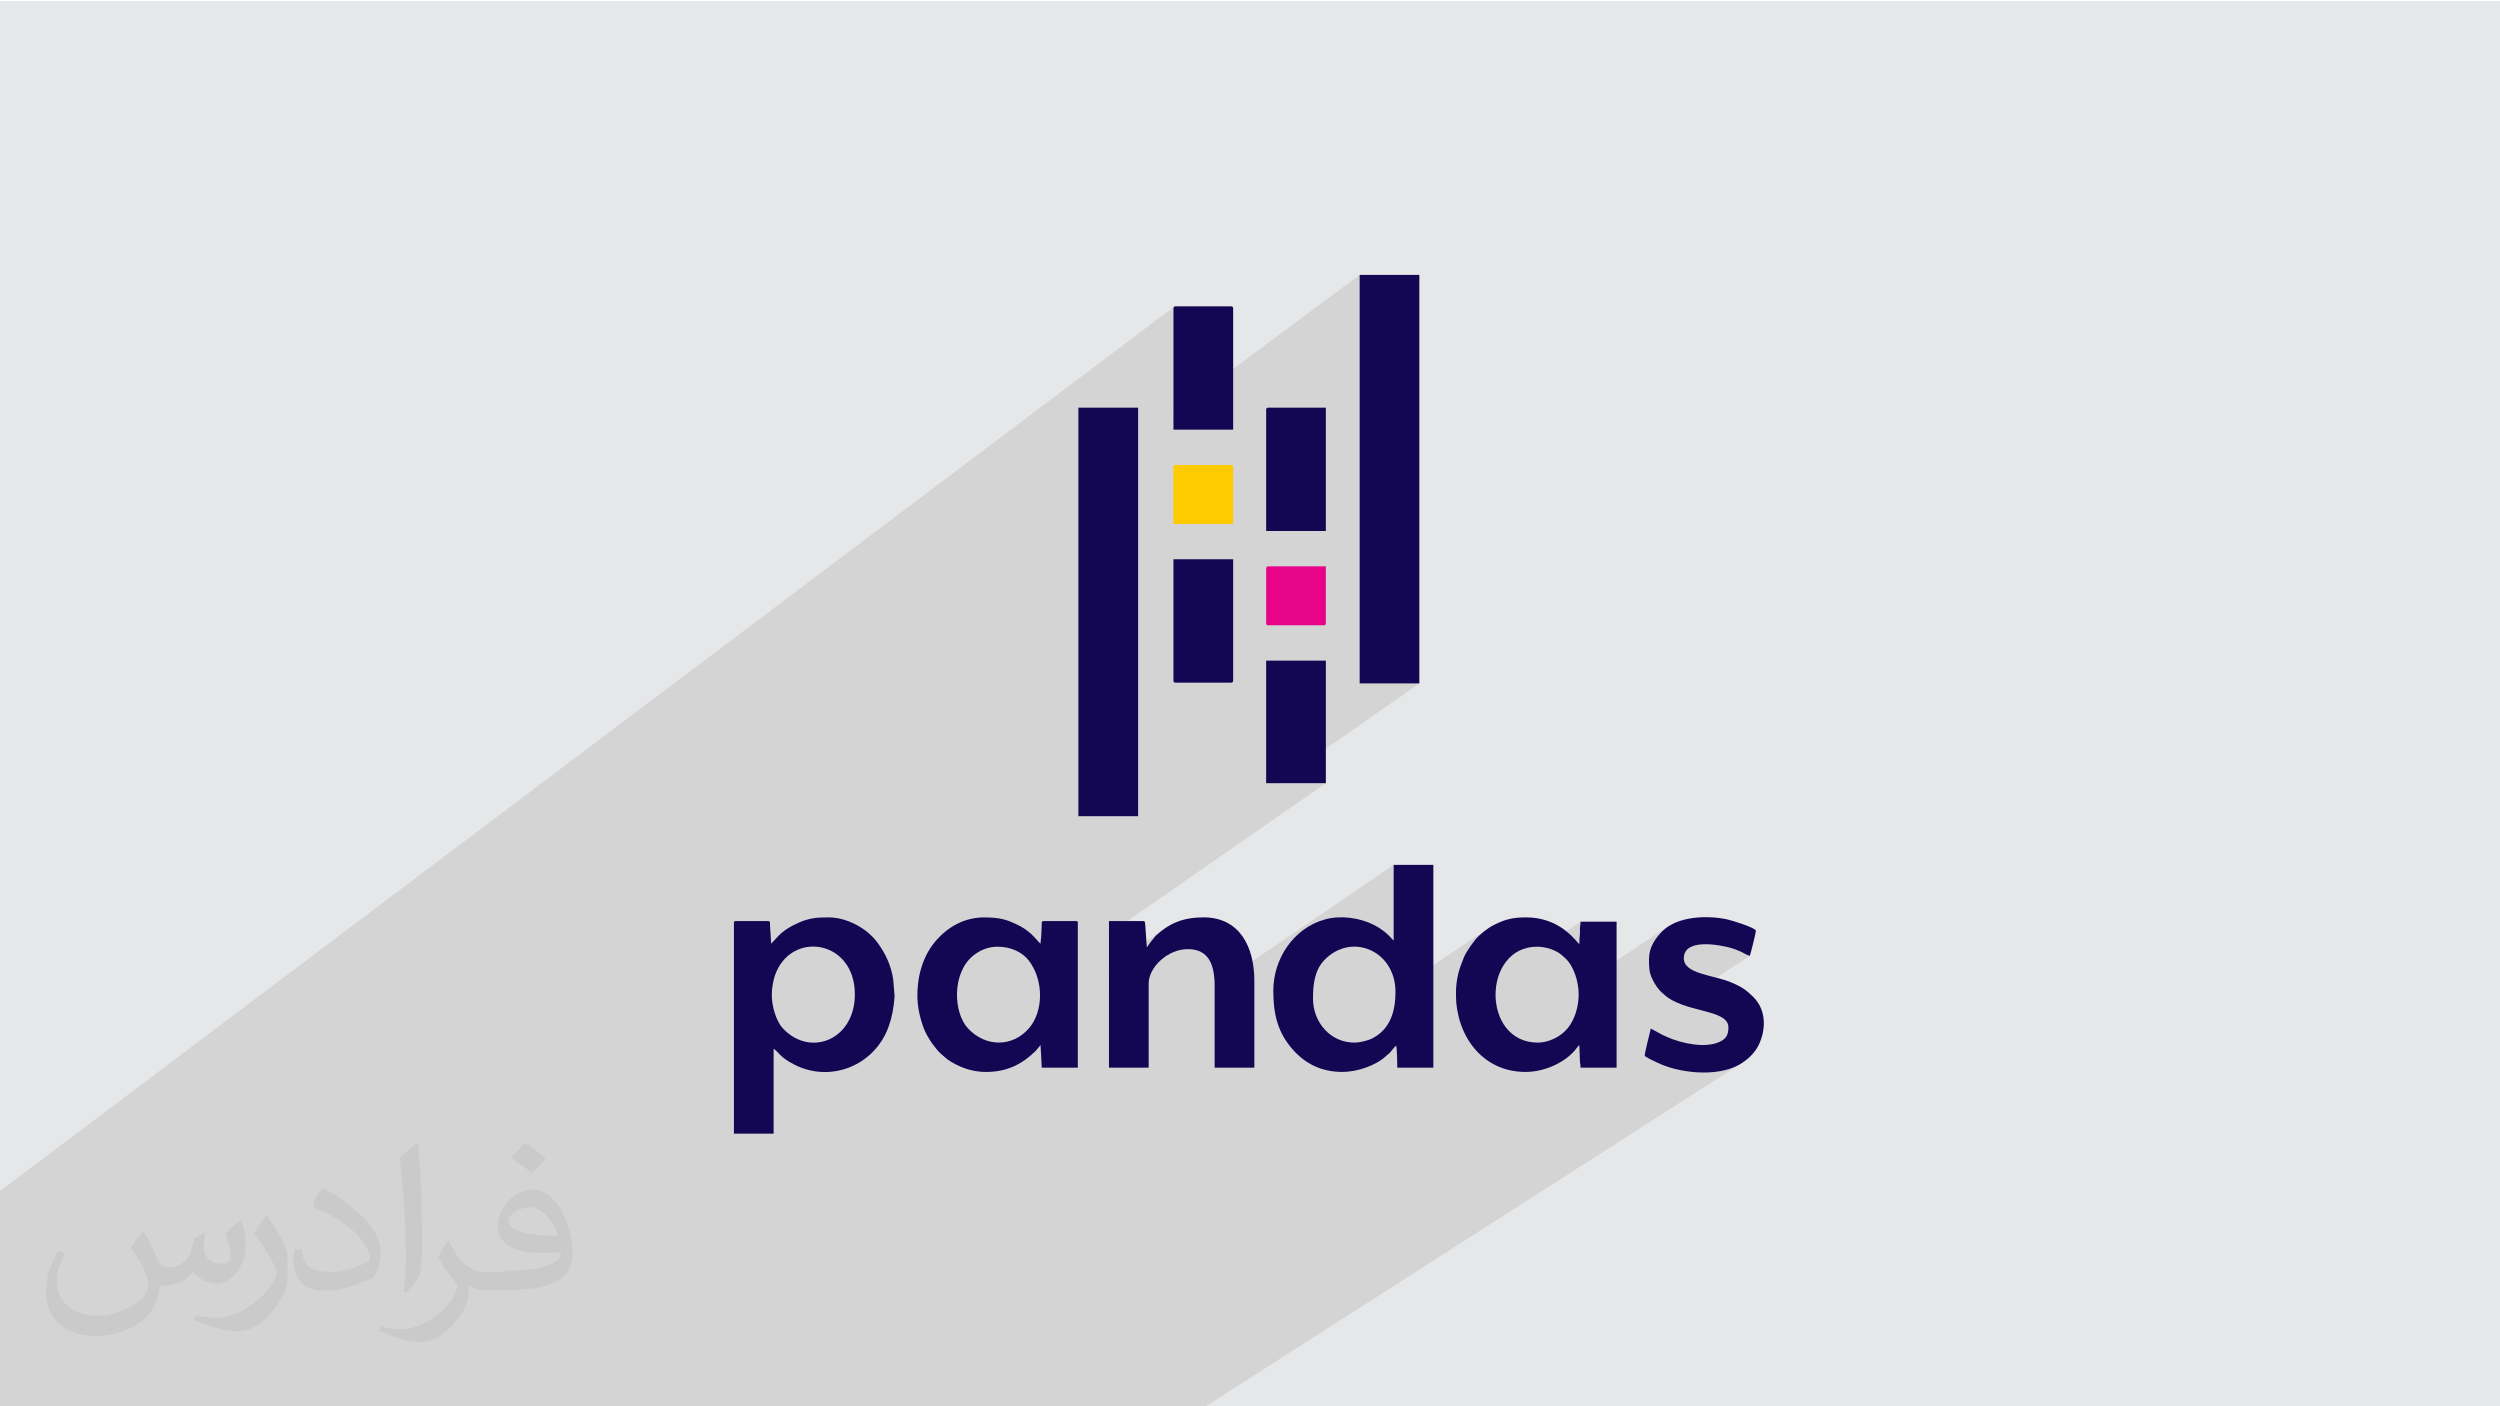 <?xml version="1.0" encoding="UTF-8"?>
<!DOCTYPE svg PUBLIC "-//W3C//DTD SVG 1.1//EN" "http://www.w3.org/Graphics/SVG/1.1/DTD/svg11.dtd">
<!-- Creator: CorelDRAW -->
<svg xmlns="http://www.w3.org/2000/svg" xml:space="preserve" width="3.703in" height="2.083in" version="1.1" style="shape-rendering:geometricPrecision; text-rendering:geometricPrecision; image-rendering:optimizeQuality; fill-rule:evenodd; clip-rule:evenodd"
viewBox="0 0 3703.33 2083.33"
 xmlns:xlink="http://www.w3.org/1999/xlink"
 xmlns:xodm="http://www.corel.com/coreldraw/odm/2003">
 <defs>
  <style type="text/css">
   <![CDATA[
    .fil3 {fill:#130653}
    .fil0 {fill:#E6E7E8}
    .fil5 {fill:#E70488}
    .fil4 {fill:#FFCA00}
    .fil2 {fill:#373435;fill-opacity:0.031}
    .fil1 {fill:#373435;fill-opacity:0.102}
   ]]>
  </style>
 </defs>
 <g id="Layer_x0020_1">
  <polygon class="fil0" points="-4.67,1.74 3704.66,1.74 3704.66,2084.93 -4.67,2084.93 "/>
  <polygon class="fil1" points="486.51,2084.93 458.55,2084.93 456.15,2084.93 455.33,2084.93 442.55,2084.93 418.17,2084.93 402.24,2084.93 400.42,2084.93 394.39,2084.93 361.61,2084.93 331.12,2084.93 329.58,2084.93 319.52,2084.93 315.21,2084.93 313.67,2084.93 257.03,2084.93 249.57,2084.93 240.52,2084.93 233,2084.93 232.41,2084.93 185.8,2084.93 180.85,2084.93 179.07,2084.93 159.84,2084.93 150.29,2084.93 147.56,2084.93 94.68,2084.93 92.47,2084.93 82.1,2084.93 26.46,2084.93 11.97,2084.93 -4.67,2084.93 -4.67,2050.88 -4.67,1991.24 -4.67,1989.3 -4.67,1985.22 -4.67,1977.03 -4.67,1975.09 -4.67,1927.8 -4.67,1906.23 -4.67,1805.96 -4.67,1769.83 -4.67,1767.91 1739,454.54 1738.66,455.01 1738.43,455.62 1738.3,456.37 1738.26,457.29 1738.26,612.06 2014.09,407.24 2014.09,1012.44 2102.54,1012.44 1890.76,1160.26 1964.04,1160.26 1642.75,1383.4 1642.75,1432.56 1724,1376.4 1720.56,1378.93 1712.22,1385.98 1711.66,1386.57 1711.24,1387.07 1710.9,1387.51 1710.62,1387.93 1710.33,1388.35 1710,1388.82 1709.58,1389.36 1709.02,1390.02 1706.76,1392.65 1704.92,1394.94 1703.43,1396.92 1702.23,1398.62 1701.24,1400.08 1700.39,1401.33 1699.62,1402.42 1698.85,1403.38 1698.86,1403.39 1642.75,1442.13 1642.75,1474.57 1727.95,1415.93 1732.73,1413.11 1737.75,1410.71 1742.98,1408.77 1748.37,1407.32 1753.88,1406.42 1759.49,1406.11 1765.15,1406.39 1770.28,1407.19 1774.91,1408.5 1779.05,1410.3 1782.74,1412.57 1785.98,1415.27 1788.81,1418.39 1791.25,1421.89 1793.32,1425.77 1795.04,1430 1796.44,1434.54 1797.53,1439.39 1798.34,1444.51 1798.89,1449.89 1799.2,1455.5 1799.3,1461.31 1799.3,1462.01 2064.47,1281.22 2064.47,1393.43 2064.45,1393.44 2037.54,1411.59 2044.45,1416.7 2050.84,1423.06 2056.36,1430.46 2060.89,1438.85 2064.28,1448.19 2066.42,1458.41 2067.02,1467.35 2205.52,1374.65 2203.63,1375.94 2201.74,1377.29 2199.82,1378.72 2197.85,1380.24 2196.86,1381.03 2195.96,1381.8 2195.11,1382.55 2194.28,1383.31 2193.44,1384.08 2192.57,1384.87 2191.63,1385.7 2190.61,1386.57 2188.06,1389.05 2185.08,1392.49 2181.85,1396.63 2178.57,1401.19 2175.41,1405.89 2172.58,1410.44 2170.26,1414.57 2168.64,1418 2167.3,1421.32 2166.04,1424.55 2164.83,1427.72 2163.71,1430.83 2162.65,1433.93 2161.68,1437.04 2160.78,1440.16 2159.97,1443.33 2159.24,1446.57 2158.6,1449.9 2158.05,1453.34 2157.59,1456.93 2157.24,1460.67 2156.98,1464.59 2156.82,1468.72 2156.8,1470.27 2244.68,1411.81 2250.22,1408.6 2256.23,1406 2262.72,1404.09 2269.68,1402.9 2277.11,1402.49 2281.92,1402.72 2284.61,1403.07 2341.36,1365.4 2341.34,1366.77 2341.28,1367.87 2341.2,1368.77 2341.09,1369.54 2340.97,1370.26 2340.84,1370.98 2340.71,1371.8 2340.58,1372.76 2340.49,1373.87 2340.44,1374.99 2340.43,1376.11 2340.44,1377.23 2340.46,1378.35 2340.48,1379.47 2340.49,1380.59 2340.48,1381.71 2340.39,1383.71 2340.27,1385.36 2340.11,1386.86 2339.96,1388.39 2339.8,1390.17 2339.68,1392.37 2339.59,1395.2 2339.56,1398.87 2314.26,1415.61 2314.7,1416 2315.22,1416.47 2315.71,1416.92 2316.2,1417.36 2316.71,1417.81 2317.24,1418.28 2317.83,1418.79 2320.31,1421.16 2322.65,1423.79 2324.82,1426.65 2326.84,1429.71 2328.7,1432.95 2330.4,1436.35 2331.94,1439.88 2333.32,1443.51 2334.54,1447.21 2335.61,1450.96 2336.5,1454.74 2337.24,1458.52 2337.53,1460.43 2471.72,1372.14 2466.82,1375.64 2462.39,1379.61 2458.5,1383.76 2454.84,1388.16 2451.5,1392.83 2448.58,1397.79 2446.15,1403.03 2444.31,1408.57 2443.14,1414.41 2442.73,1420.58 2442.73,1420.6 2442.73,1424.74 2442.79,1428.62 2442.96,1432.31 2443.31,1435.91 2443.91,1439.47 2444.56,1442.03 2503,1403.78 2507.32,1401.7 2512.24,1400.24 2517.62,1399.33 2523.33,1398.9 2529.23,1398.89 2535.19,1399.21 2541.07,1399.81 2546.75,1400.61 2552.09,1401.55 2556.95,1402.55 2561.2,1403.55 2564.71,1404.47 2566.3,1404.95 2568,1405.52 2569.79,1406.17 2571.62,1406.87 2573.44,1407.59 2575.22,1408.33 2576.91,1409.05 2578.46,1409.74 2580,1410.47 2581.66,1411.33 2583.39,1412.26 2585.18,1413.19 2586.96,1414.09 2588.73,1414.91 2590.44,1415.58 2592.05,1416.06 2484.99,1485.65 2492.12,1488.49 2499.99,1491.12 2507.97,1493.44 2515.9,1495.56 2523.63,1497.56 2531.02,1499.57 2537.9,1501.67 2544.14,1503.96 2549.58,1506.56 2554.08,1509.56 2557.47,1513.05 2559.62,1517.15 2560.37,1521.95 2560.24,1525.57 2559.81,1528.86 2559.03,1531.85 2557.85,1534.55 2556.21,1537 2554.06,1539.22 2551.35,1541.25 2484.48,1584.29 2489.53,1585.43 2497.67,1586.87 2505.96,1587.95 2514.33,1588.64 2522.72,1588.91 2531.06,1588.76 2539.28,1588.14 2547.3,1587.05 2555.06,1585.45 2562.48,1583.33 2569.5,1580.67 2576.06,1577.43 2580.59,1574.7 1783.68,2084.93 1783.43,2084.93 1706.65,2084.93 1686.85,2084.93 1661.47,2084.93 1630.57,2084.93 1617.6,2084.93 1581.02,2084.93 1566.91,2084.93 1563.02,2084.93 1554.15,2084.93 1541.26,2084.93 1526.87,2084.93 1525.46,2084.93 1520.89,2084.93 1518.05,2084.93 1516.44,2084.93 1498.81,2084.93 1477.95,2084.93 1468.31,2084.93 1463.9,2084.93 1462.34,2084.93 1430.05,2084.93 1430.03,2084.93 1407.35,2084.93 1390.22,2084.93 1388.32,2084.93 1359.86,2084.93 1310.81,2084.93 1309.18,2084.93 1302.99,2084.93 1301.37,2084.93 1279.72,2084.93 1270.14,2084.93 1267.27,2084.93 1260.86,2084.93 1257.68,2084.93 1249.87,2084.93 1240.9,2084.93 1236.63,2084.93 1236.63,2084.93 1232.69,2084.93 1212.8,2084.93 1170.36,2084.93 1147.41,2084.93 1147.02,2084.93 1144.95,2084.93 1144.3,2084.93 1125,2084.93 1108.13,2084.93 1052.29,2084.93 1039.04,2084.93 1039.03,2084.93 980.7,2084.93 975,2084.93 959.52,2084.93 903.68,2084.93 892.79,2084.93 885.7,2084.93 884.73,2084.93 859.87,2084.93 809.18,2084.93 772.07,2084.93 769.72,2084.93 761.26,2084.93 755.96,2084.93 739.76,2084.93 739.74,2084.93 714.33,2084.93 711.84,2084.93 711.82,2084.93 711.04,2084.93 703.27,2084.93 700.8,2084.93 699.07,2084.93 698.87,2084.93 683.72,2084.93 653.53,2084.93 632.67,2084.93 623.29,2084.93 607.36,2084.93 607.27,2084.93 575.56,2084.93 565.93,2084.93 565,2084.93 557.89,2084.93 557.77,2084.93 552.12,2084.93 546.43,2084.93 542.56,2084.93 523.2,2084.93 516.34,2084.93 508.6,2084.93 504.71,2084.93 504.69,2084.93 488.06,2084.93 "/>
  <path class="fil2" d="M214.02 1826.24c7,11 11,21 16,32 3,7 5,19 21,19 5,0 11,-2 17,-5 7,-4 11,-9 14,-17l6 -21 15 -8 1 1c-2,8 -2,15 -2,21 0,18 15,24 27,24 7,0 13,-4 13,-10 0,-8 -4,-23 -8,-35 7,-7 14,-14 23,-20l1 1c4,15 6,30 6,40 0,9 -4,21 -8,28 -7,14 -20,25 -36,25 -12,0 -25,-6 -34,-17l0 0c-9,11 -22,20 -43,20l-7 0c-1,14 -4,24 -9,33 -13,25 -50,42 -85.01,42 -49,0 -74.01,-28 -74.01,-66 0,-23 8,-45 19,-60l9 4c-7,14 -12,27 -12,40 0,35 28,52 61,52 31,0 69.01,-20 75.01,-42 -2,-25 -12,-36 -26,-59 4,-8 10,-15 17,-23l1 0 0 0 2 -1 0 0 0 0 0 0 0 0 0 0 0 0 0 0 0 0 0 0 0 2 0 0 0.01 -0.01 0 0.01zm564.05 -133.01c10,6 21,14 30,23 -6,8 -12,15 -21,21 -10,-8 -20,-15 -30,-22 7,-8 14,-15 20,-22l0 0 0 0 0 0 0 0 0 0 0 0 0 0 0 0 0 0 1 0 0 0 0 0zm5 96.01c-17,0 -30,11 -30,19 0,17 34,23 73.01,22 -5,-20 -23,-42 -43,-42l0 0 0 0 0 0 0 0 0 0 0 0 0 0 0 0 0 0 0 0 0 1 0 0 0 0 -0.01 0zm-38 93.01c22,0 41,-1 55,-4 16,-4 30,-12 30,-18 0,-2 0,-3 0,-5 -9,1 -19,1 -28,1 -30,0 -52,-7 -61,-23 -2,-4 -4,-9 -4,-15 0,-16 7,-31 19,-42 10,-9 21,-14 33,-14 21,0 37,17 48,43 6,14 11,31 11,51 0,14 -4,25 -12,34 -16,15 -45,21 -90.01,21l-20 0 0 0 -5 0c-11,0 -19,-2 -26,-7l-1 0c0,2 0,5 0,8 0,10 -3,23 -10,33 -20,30 -42,43 -60,43 -19,0 -42,-7 -63,-17l4 -7c7,3 16,5 29,5 34,0 78.01,-33 84.01,-65 -1,-2 -4,-6 -7,-9 -10,-12 -16,-22 -22,-32 5,-10 9,-18 14,-25l2 0c14,30 28,46 57,46l5 0 0 0 21 0 0 -1 0 0 0 0 0 0 -3 -1 0 0 0 0zm-147.01 31c2,-13 3,-29 3,-43l0 -21c0,-39 -5,-96.01 -9,-133.01 7,-8 17,-17 25,-23l2 1c5,47 6,101.01 6,151.01 0,13 0,26 -2,35 -1,12 -8,21 -22,35l-3 -2 0 0 0 0 0 0 0 0 0 0 0 0 0 0 0 0 0 0 0 0 0 0zm-151.02 -62.01c1,19 10,33 41,33 20,0 36,-5 55,-14 3,-2 5,-4 5,-5 0,-11 -9,-27 -24,-41 -15,-13 -33,-25 -52,-32 -6,-3 -8,-6 -8,-8 0,-6 7,-16 13,-24l2 0c21,11 43,27 60,44 15,16 25,33 25,51 0,13 -4,26 -11,37 -23,11 -47,20 -70.01,20 -29,0 -48,-13 -48,-45 0,-4 0,-9 1,-16l10 0 0 0 0 0 0 0 0 0 0 0 0 0 0 0 0 0 0 0 0 0 0 0 1 0 0 0 0 0 0.01 0zm-52 -52l18 29c7,11 13,22 13,41l0 24c0,19 -12,39 -32,60 -15,14 -29,19 -42,19 -19,0 -40,-6 -65,-17l3 -7c8,2 17,4 28,4 36,0 72.01,-26 89.01,-58 2,-4 3,-7 3,-9 0,-4 -2,-8 -4,-11 -9,-17 -19,-33 -30,-47 6,-9 11,-18 18,-27l2 0 0 0 1 0 0 0 0 0 0 0 0 0 0 0 0 0 0 0 0 0 0 0 -2 -1 0 0 0 0 -0.01 0z"/>
  <path class="fil2" d="M214.02 1826.24c7,11 11,21 16,32 3,7 5,19 21,19 5,0 11,-2 17,-5 7,-4 11,-9 14,-17l6 -21 15 -8 1 1c-2,8 -2,15 -2,21 0,18 15,24 27,24 7,0 13,-4 13,-10 0,-8 -4,-23 -8,-35 7,-7 14,-14 23,-20l1 1c4,15 6,30 6,40 0,9 -4,21 -8,28 -7,14 -20,25 -36,25 -12,0 -25,-6 -34,-17l0 0c-9,11 -22,20 -43,20l-7 0c-1,14 -4,24 -9,33 -13,25 -50,42 -85.01,42 -49,0 -74.01,-28 -74.01,-66 0,-23 8,-45 19,-60l9 4c-7,14 -12,27 -12,40 0,35 28,52 61,52 31,0 69.01,-20 75.01,-42 -2,-25 -12,-36 -26,-59 4,-8 10,-15 17,-23l1 0 0 0 2 -1 0 0 0 0 0 0 0 0 0 0 0 0 0 0 0 0 0 0 0 2 0 0 0.01 -0.01 0 0.01zm564.05 -133.01c10,6 21,14 30,23 -6,8 -12,15 -21,21 -10,-8 -20,-15 -30,-22 7,-8 14,-15 20,-22l0 0 0 0 0 0 0 0 0 0 0 0 0 0 0 0 0 0 1 0 0 0 0 0zm5 96.01c-17,0 -30,11 -30,19 0,17 34,23 73.01,22 -5,-20 -23,-42 -43,-42l0 0 0 0 0 0 0 0 0 0 0 0 0 0 0 0 0 0 0 0 0 1 0 0 0 0 -0.01 0zm-38 93.01c22,0 41,-1 55,-4 16,-4 30,-12 30,-18 0,-2 0,-3 0,-5 -9,1 -19,1 -28,1 -30,0 -52,-7 -61,-23 -2,-4 -4,-9 -4,-15 0,-16 7,-31 19,-42 10,-9 21,-14 33,-14 21,0 37,17 48,43 6,14 11,31 11,51 0,14 -4,25 -12,34 -16,15 -45,21 -90.01,21l-20 0 0 0 -5 0c-11,0 -19,-2 -26,-7l-1 0c0,2 0,5 0,8 0,10 -3,23 -10,33 -20,30 -42,43 -60,43 -19,0 -42,-7 -63,-17l4 -7c7,3 16,5 29,5 34,0 78.01,-33 84.01,-65 -1,-2 -4,-6 -7,-9 -10,-12 -16,-22 -22,-32 5,-10 9,-18 14,-25l2 0c14,30 28,46 57,46l5 0 0 0 21 0 0 -1 0 0 0 0 0 0 -3 -1 0 0 0 0zm-147.01 31c2,-13 3,-29 3,-43l0 -21c0,-39 -5,-96.01 -9,-133.01 7,-8 17,-17 25,-23l2 1c5,47 6,101.01 6,151.01 0,13 0,26 -2,35 -1,12 -8,21 -22,35l-3 -2 0 0 0 0 0 0 0 0 0 0 0 0 0 0 0 0 0 0 0 0 0 0zm-151.02 -62.01c1,19 10,33 41,33 20,0 36,-5 55,-14 3,-2 5,-4 5,-5 0,-11 -9,-27 -24,-41 -15,-13 -33,-25 -52,-32 -6,-3 -8,-6 -8,-8 0,-6 7,-16 13,-24l2 0c21,11 43,27 60,44 15,16 25,33 25,51 0,13 -4,26 -11,37 -23,11 -47,20 -70.01,20 -29,0 -48,-13 -48,-45 0,-4 0,-9 1,-16l10 0 0 0 0 0 0 0 0 0 0 0 0 0 0 0 0 0 0 0 0 0 0 0 1 0 0 0 0 0 0.01 0zm-52 -52l18 29c7,11 13,22 13,41l0 24c0,19 -12,39 -32,60 -15,14 -29,19 -42,19 -19,0 -40,-6 -65,-17l3 -7c8,2 17,4 28,4 36,0 72.01,-26 89.01,-58 2,-4 3,-7 3,-9 0,-4 -2,-8 -4,-11 -9,-17 -19,-33 -30,-47 6,-9 11,-18 18,-27l2 0 0 0 1 0 0 0 0 0 0 0 0 0 0 0 0 0 0 0 0 0 0 0 -2 -1 0 0 0 0 -0.01 0z"/>
  <g id="_2141975863776">
   <g>
    <path class="fil3" d="M1143.22 1473.99c0,-9.68 2,-21.02 4.41,-28.17 22.77,-67.96 118.67,-54.5 118.67,27.27 0,67.3 -66.07,93.71 -106.56,50.47 -10.5,-11.21 -16.5,-33.41 -16.5,-49.57l-0.02 0zm-0.9 -76.01l-1.71 -26.33c-0.23,-3.58 1.07,-7.13 -2.81,-7.13l-47.96 0c-2.07,0 -2.71,0.62 -2.71,2.71l0 312.2 58.82 0 0 -125.8c8.41,5.63 8.94,12.58 31.36,23.84 53.87,27.07 118.26,0.65 138.89,-56.3 4.74,-13.1 7.91,-28.13 8.94,-45.38l-1.96 -24.28c-3.04,-21.41 -11.82,-39.81 -24.28,-56.27 -15.07,-19.93 -44.18,-36.18 -71.51,-36.18 -17.55,0 -27.75,0.83 -43.96,7.62l-9.75 4.74c-7.72,4.11 -14.51,8.71 -20.41,14.88l-10.94 11.68 -0 -0.01z"/>
    <path class="fil3" d="M2006.54 1544.57c-36.11,0 -61.54,-30.39 -61.54,-65.15 0,-21.57 2.4,-42.19 16.94,-57.25 40.14,-41.56 105.22,-13.78 105.22,47.3 0,30.28 -8.55,55.57 -34.35,68.81 -6.7,3.44 -18.97,6.3 -26.26,6.3l0 -0.01zm57.91 -151.13c-8.4,-9.67 -17.79,-17.47 -29.85,-23.53 -20.46,-10.29 -48.18,-14.25 -71.32,-7.98 -47.64,12.91 -77.09,59 -77.09,105.71 0,34.86 6.56,62.19 29.17,87.57 18.72,21.01 42.69,32.79 73.09,32.79 21.98,0 49.96,-9.43 64.94,-23.76 3.31,-3.17 4.57,-3.21 7.46,-7.01 1.43,-1.87 5.49,-6.98 7.24,-8.16 1.44,3 1.81,26.54 1.81,32.58l53.39 0 0 -300.44 -58.82 0 0 112.21 -0.02 0.02z"/>
    <path class="fil3" d="M2278.02 1544.57c-83.87,0 -82.74,-142.08 -0.91,-142.08 12.49,0 28.07,4.91 36.42,12.45 1.72,1.56 2.67,2.43 4.3,3.85 13.69,11.9 20.73,35.91 20.72,54.3 0,17.37 -5.26,36.57 -16.04,49.91 -10.29,12.72 -28.2,21.57 -44.48,21.57zm-121.26 -71.49c0,59.49 37.64,114.92 103.17,114.92 26.27,0 55.58,-12.18 72.61,-31.46 2.13,-2.4 4.81,-6.74 7.02,-8.36l0.95 25.3c0.28,3.52 0.85,3.71 0.85,8.19l53.39 0 0 -216.28 -53.39 0c0,4.09 -0.44,4.51 -0.78,7.37 -0.33,2.95 -0.02,5.97 -0.1,8.94 -0.17,5.99 -0.93,6.11 -0.93,17.16 -3.75,-2.74 -27.02,-39.82 -78.74,-39.82 -20.24,0 -31.46,3.09 -47.06,10.86 -6.11,3.04 -10.55,6.15 -15.91,10.33 -2.75,2.14 -4.36,3.92 -7.24,6.33 -6.04,5.05 -18.74,23.46 -21.97,31.43 -7.29,17.99 -11.87,31.19 -11.87,55.08l-0 0z"/>
    <path class="fil3" d="M1478.04 1402.49c20.44,0 37.08,8.83 46.17,20.8 21.97,28.93 21.88,74.92 -0.22,100.27 -24.19,27.74 -63.73,28.13 -90.09,-0.02 -22.02,-23.51 -23.91,-82.24 7.65,-107.76 10,-8.09 21.85,-13.29 36.48,-13.29l0.02 0zm-17.19 185.52c31.07,0 53.73,-11.75 73.54,-31.43l6.99 -8.38 1.81 33.48 53.39 0 0 -214.47c0,-2.09 -0.62,-2.71 -2.72,-2.71l-47.96 0c-3.46,0 -2.74,2.97 -2.76,6.3l-0.9 18.09c-0.29,3.58 -0.85,4.37 -0.85,9.1 -3.89,-2.6 -12.63,-17.06 -31.36,-26.56 -18.5,-9.39 -29.07,-12.36 -52.81,-12.36 -37.46,0 -67.04,24.31 -82.31,50.72 -6.52,11.25 -11.86,26.67 -14,40.29 -4.03,25.68 -2.08,45.33 6.15,69.75 3.21,9.52 8.57,18.71 14.14,26.58l5.97 7.62c4.14,5.29 8.28,8.61 13.33,12.91 5.21,4.44 10.15,7.29 16.62,10.54 11.78,5.91 26.45,10.55 43.74,10.55l-0 -0.02z"/>
    <path class="fil3" d="M1698.86 1403.39l-2.17 -30.4c-0.56,-4.18 0.47,-8.51 -3.26,-8.51l-50.68 0 0 217.19 58.82 0 0 -124.88c0,-23.57 27.84,-50.68 57.91,-50.68 31.62,0 39.81,23.69 39.81,55.2l0 120.35 58.82 0 0 -128.51c0,-50.78 -21.97,-94.11 -75.11,-94.11 -25.87,0 -44.06,5.88 -62.46,19.89l-8.33 7.05c-1.73,1.73 -1.49,2.12 -3.2,4.04 -6.66,7.53 -8.07,10.96 -10.17,13.36l0 0.02z"/>
    <path class="fil3" d="M2442.73 1420.6c0,11.45 -0.15,19.3 5.11,30.19 3.23,6.66 8.21,14.36 13.41,19.16 1.24,1.15 2.04,1.61 3.42,2.92 29.64,28.07 95.71,21.42 95.71,49.08 0,10.13 -2.61,16.43 -12.34,21.15 -21.69,10.55 -56.89,2.52 -77.52,-6.41 -3.35,-1.46 -5.21,-2.54 -8.67,-4l-16.4 -8.93c-1.44,6.17 -9.04,35.98 -9.04,39.81 0,2.33 14.58,8.64 17.19,9.95 32.25,16.29 88.91,22.72 122.46,3.91 12.22,-6.84 23.59,-17.35 29.57,-30.16 10.94,-23.43 10.51,-51.66 -8.37,-70.37 -10.86,-10.76 -17.54,-15 -32.1,-21.29 -26.24,-11.34 -70.83,-12.36 -70.83,-35.94 0,-30.51 53.9,-19.81 70.4,-15.2 4.02,1.13 9.82,3.5 13.75,5.26 3.93,1.76 9.44,5.35 13.59,6.32 1.06,-2.2 9.04,-34.14 9.04,-37.1 0,-4.51 -36.17,-15.57 -42.75,-16.98 -29.33,-6.28 -73.65,-4.84 -95.95,17.65 -10.63,10.72 -19.66,24.09 -19.66,40.97l-0 0.02z"/>
   </g>
   <g>
    <polygon class="fil3" points="2014.09,1012.44 2102.54,1012.44 2102.54,407.24 2014.09,407.24 "/>
    <polygon class="fil3" points="1597.43,1209.14 1685.89,1209.14 1685.89,603.94 1597.43,603.94 "/>
    <path class="fil3" d="M1875.6 607.43l0 179.24 88.44 0 0 -182.73 -84.95 0c-2.69,0 -3.49,0.8 -3.49,3.49z"/>
    <path class="fil3" d="M1738.26 457.29l0 179.24 88.46 0 0 -179.24c0,-2.67 -0.82,-3.49 -3.49,-3.49l-81.48 0c-2.67,0 -3.49,0.81 -3.49,3.49z"/>
    <path class="fil3" d="M1738.26 1007.79c0,2.69 0.82,3.49 3.49,3.49l81.48 0c2.67,0 3.49,-0.8 3.49,-3.49l0 -179.24 -88.46 0 0 179.24z"/>
    <polygon class="fil3" points="1875.6,1160.26 1964.04,1160.26 1964.04,978.69 1875.6,978.69 "/>
    <path class="fil4" d="M1738.26 692.39l0 83.8 88.46 0 0 -83.8c0,-2.67 -0.82,-3.49 -3.49,-3.49l-81.48 0c-2.67,0 -3.49,0.81 -3.49,3.49z"/>
    <path class="fil5" d="M1875.6 842.53l0 80.3c0,2.67 0.8,3.49 3.49,3.49l81.46 0c2.69,0 3.49,-0.8 3.49,-3.49l0 -83.8 -84.95 0c-2.69,0 -3.49,0.8 -3.49,3.49z"/>
   </g>
  </g>
 </g>
</svg>
